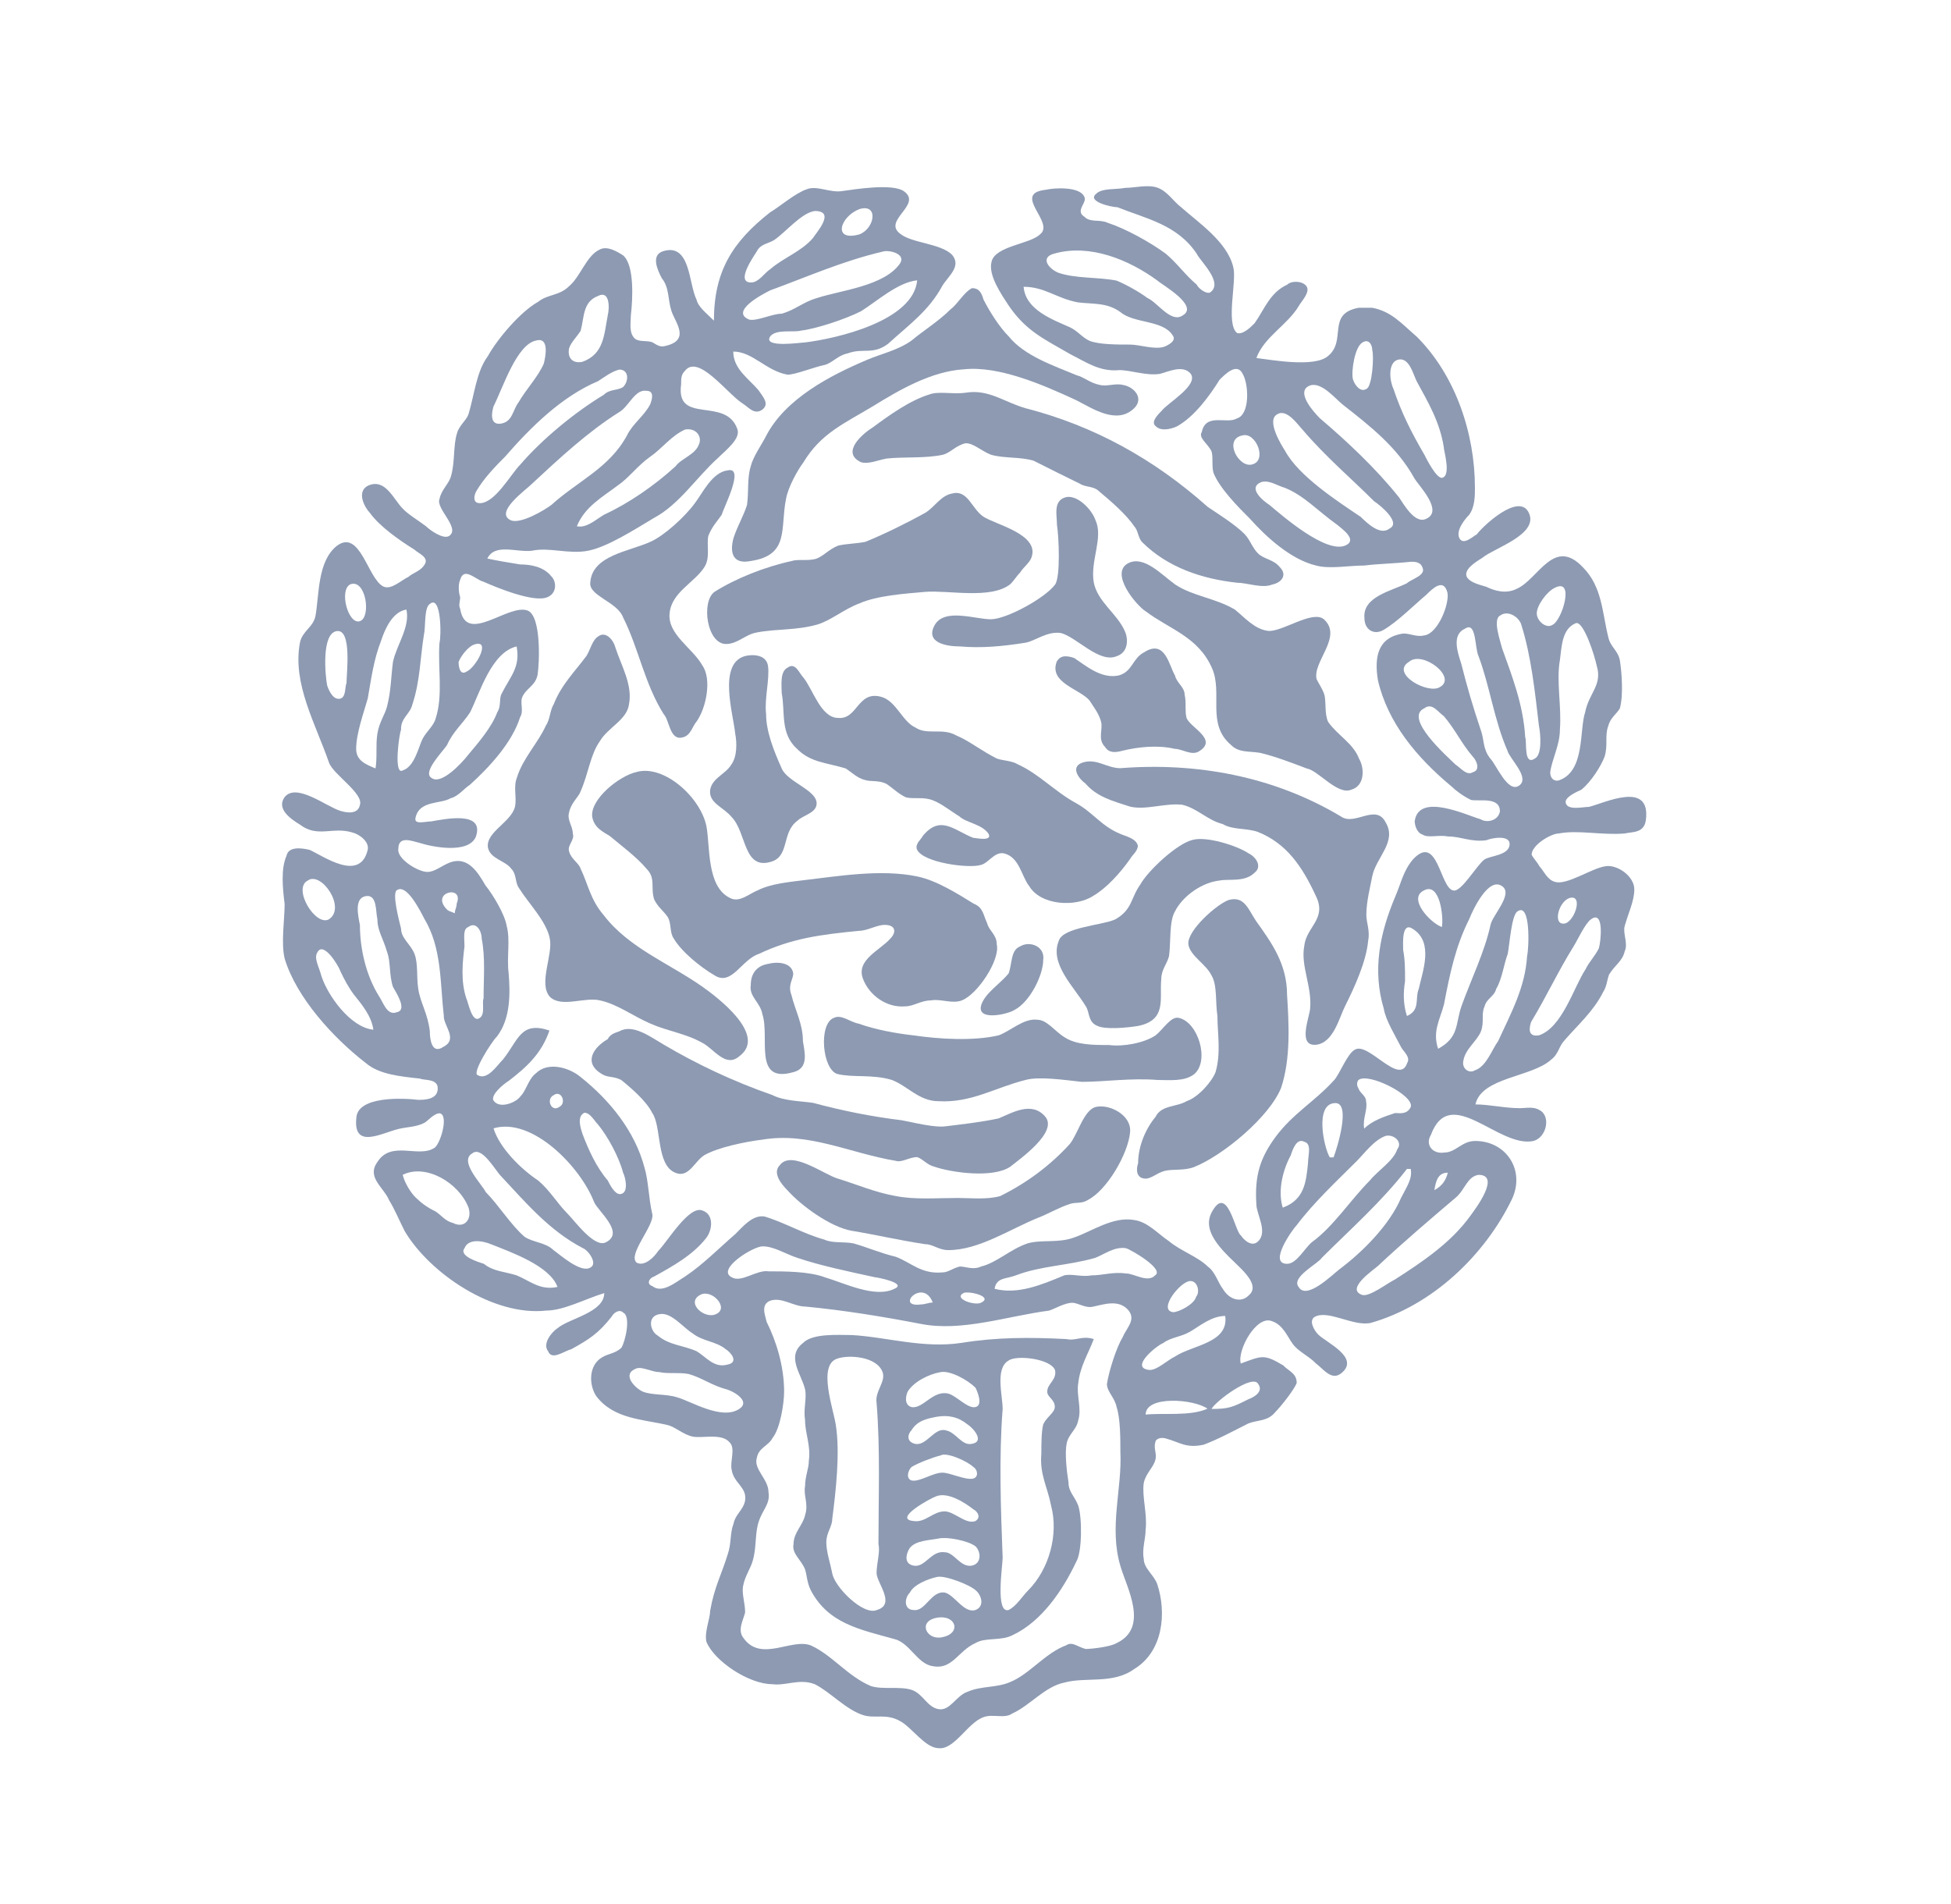 <?xml version="1.0" encoding="utf-8"?>
<!-- Generator: Adobe Illustrator 19.2.1, SVG Export Plug-In . SVG Version: 6.00 Build 0)  -->
<svg version="1.1" id="Layer_1" xmlns="http://www.w3.org/2000/svg" xmlns:xlink="http://www.w3.org/1999/xlink" x="0px" y="0px"
	 viewBox="0 0 725.8 708.5" style="enable-background:new 0 0 725.8 708.5;" xml:space="preserve">
<style type="text/css">
	.st0{fill:#8d9ab2;}
</style>
<g>
	<path class="st0" d="M591.1,300.2c-2.2,0-7.9,1.4-8.6-1.4c-0.7-2.2,4.3-4.3,5.8-5c3.6-2.9,7.2-8.6,8.6-12.2c1.4-4.3,0-7.9,1.4-11.5
		c0.7-2.9,2.9-4.3,4.3-6.5c1.4-5,0.7-13.7,0-18c-0.7-3.6-3.6-5-4.3-8.6c-2.2-8.6-2.2-18.7-9.4-25.9c-10.8-11.5-16.6,4.3-24.5,7.9
		c-4.3,2.2-8.6,0.7-11.5-0.7c-2.2-0.7-5.8-1.4-7.2-3.6c-1.4-2.9,3.6-5.8,5.8-7.2c4.3-3.6,20.9-8.6,17.3-16.6s-17.3,5-19.4,7.9
		c-1.4,0.7-5,4.3-6.5,1.4c-1.4-2.9,2.2-7.2,3.6-8.6c2.2-2.9,2.2-7.2,2.2-10.1c0-20.2-7.2-41.8-21.6-56.2c-5.8-5-9.4-9.4-16.6-10.8
		c-2.2,0-3.6,0-5,0c-12.2,2.2-4.3,12.2-11.5,18c-5,4.3-20.9,1.4-26.6,0.7c2.9-7.9,11.5-12.2,15.8-19.4c0.7-1.4,4.3-5,2.9-7.2
		s-5.8-2.2-7.2-0.7c-6.5,2.9-8.6,9.4-12.2,14.4c-1.4,1.4-4.3,4.3-6.5,3.6c-4.3-3.6,0-19.4-1.4-24.5c-2.2-9.4-13-16.6-19.4-22.3
		c-2.9-2.2-5-5.8-8.6-7.2c-3.6-1.4-8.6,0-12.2,0c-3.6,0.7-8.6,0-10.8,2.2c-3.6,2.9,5.8,5,7.9,5c10.8,4.3,22.3,6.5,29.5,17.3
		c1.4,2.9,10.1,10.8,5,14.4c-1.4,0.7-4.3-1.4-5-2.9c-4.3-3.6-7.2-7.9-11.5-11.5c-5.8-4.3-15.1-9.4-21.6-11.5c-2.9-1.4-6.5,0-8.6-2.2
		c-3.6-2.2,0.7-5,0-7.2c-1.4-4.3-11.5-3.6-14.4-2.9c-13,1.4,3.6,12.2-2.2,16.6c-3.6,3.6-16.6,4.3-18,10.1c-1.4,5,3.6,12.2,6.5,16.6
		c6.5,9.4,13,12.2,23,18c5.8,2.9,10.8,6.5,18,5.8c4.3,0,10.1,2.2,15.1,1.4c2.9-0.7,8.6-3.6,11.5,0c2.9,4.3-8.6,10.8-10.8,13.7
		c-1.4,1.4-4.3,4.3-2.2,5.8c2.2,2.2,6.5,0.7,7.9,0c6.5-3.6,12.2-11.5,15.8-17.3c2.2-2.2,6.5-6.5,8.6-2.2c2.2,3.6,2.9,15.1-2.2,16.6
		c-3.6,2.2-11.5-2.2-13,5c-1.4,2.2,2.2,4.3,3.6,7.2c0.7,2.2,0,5,0.7,7.9c2.2,5.8,9.4,13,13.7,17.3c5.8,6.5,15.1,15.1,24.5,17.3
		c5,1.4,12.2,0,18,0c5.8-0.7,10.8-0.7,17.3-1.4c1.4,0,3.6,0,4.3,2.2c1.4,2.9-4.3,4.3-5.8,5.8c-5.8,2.9-16.6,5-15.8,13
		c0,4.3,3.6,6.5,7.2,4.3c5-2.9,11.5-9.4,15.8-13c2.2-2.2,6.5-6.5,7.9-0.7c0.7,4.3-3.6,15.1-8.6,15.8c-2.9,0.7-5-0.7-7.9-0.7
		c-9.4,1.4-10.8,8.6-9.4,17.3c3.6,15.8,14.4,28.8,27.4,39.6c1.4,1.4,4.3,3.6,7.2,5c2.9,0.7,10.8-1.4,10.8,4.3
		c-0.7,3.6-5,4.3-7.2,2.9c-5-1.4-23-10.1-24.5,0.7c0,1.4,0.7,4.3,2.9,5c2.2,1.4,5.8,0,9.4,0.7c5,0,8.6,2.2,14.4,1.4
		c1.4-0.7,8.6-2.2,8.6,1.4c0,4.3-7.2,4.3-9.4,5.8c-2.9,2.2-8.6,12.2-11.5,11.5c-5-0.7-5.8-21.6-15.1-11.5c-3.6,4.3-4.3,8.6-6.5,13.7
		c-5.8,13.7-8.6,27.4-4.3,41.8c0.7,4.3,4.3,10.1,6.5,14.4c0.7,1.4,3.6,3.6,2.2,5.8c-2.9,8.6-14.4-7.9-19.4-5
		c-2.9,1.4-5.8,9.4-7.9,11.5c-7.2,7.9-15.1,12.2-21.6,20.9c-5.8,7.9-7.9,14.4-7.2,25.2c0,3.6,4.3,10.1,0.7,13.7
		c-2.2,2.2-5,0-6.5-2.2c-2.2-1.4-5-19.4-10.8-8.6c-4.3,7.9,5.8,15.8,10.8,20.9c2.9,2.9,6.5,7.2,2.9,10.1c-2.9,2.9-7.2,1.4-9.4-2.2
		c-2.2-2.9-2.9-6.5-5.8-8.6c-3.6-3.6-10.1-5.8-14.4-9.4c-4.3-2.9-7.9-7.2-13-7.9c-7.9-1.4-15.8,4.3-22.3,6.5
		c-5.8,2.2-12.2,0.7-17.3,2.2c-6.5,2.2-11.5,7.2-17.3,8.6c-2.9,1.4-5.8,0-7.9,0c-2.9,0.7-4.3,2.2-6.5,2.2
		c-7.9,0.7-11.5-3.6-17.3-5.8c-5.8-1.4-10.8-3.6-15.8-5c-3.6-0.7-7.9,0-10.8-1.4c-7.9-2.2-15.1-6.5-22.3-8.6
		c-4.3-0.7-7.9,3.6-10.8,6.5c-5.8,5-12.2,11.5-18.7,15.8c-3.6,2.2-8.6,6.5-12.2,3.6c-2.2-0.7-1.4-2.9,0.7-3.6
		c6.5-3.6,14.4-7.9,19.4-14.4c2.2-2.9,2.9-8.6-1.4-10.1c-5-2.2-13,11.5-16.6,15.1c-1.4,2.2-5,5.8-7.9,4.3c-3.6-2.9,6.5-13.7,5.8-18
		c-1.4-5.8-1.4-12.2-2.9-17.3c-3.6-13.7-13-25.2-23.8-33.8c-4.3-3.6-12.2-5.8-16.6-1.4c-2.9,2.2-3.6,6.5-5.8,8.6
		c-1.4,2.2-7.9,5-10.1,1.4c-0.7-2.2,3.6-5.8,5.8-7.2c6.5-5,12.2-10.1,15.1-18.7c-10.8-3.6-11.5,3.6-17.3,10.8
		c-2.2,2.2-5.8,7.9-9.4,5.8c-2.2-0.7,5-12.2,7.2-14.4c5-6.5,5-15.8,4.3-23.8c-0.7-5.8,0.7-12.2-0.7-17.3c-0.7-4.3-5-11.5-7.9-15.1
		c-2.9-5-6.5-10.8-13-8.6c-3.6,1.4-5.8,3.6-8.6,3.6c-3.6,0-11.5-5-10.8-8.6c0-5,5-2.9,7.9-2.2c4.3,1.4,18,4.3,20.9-2.2
		c3.6-10.1-12.2-6.5-16.6-5.8c-2.2,0-6.5,1.4-5.8-1.4c1.4-6.5,9.4-5,13-7.2c2.9-0.7,5-3.6,7.2-5c7.2-6.5,15.8-15.8,18.7-25.2
		c1.4-2.2,0-5,0.7-7.2c1.4-3.6,5-4.3,5.8-8.6c0.7-4.3,1.4-21.6-3.6-23.8c-7.2-2.9-23,13-25.2-0.7c-0.7-1.4,0-2.9,0-4.3
		c-0.7-2.2-0.7-5,0-6.5c1.4-5,5.8,0,8.6,0.7c5,2.2,18.7,7.9,23.8,5.8c3.6-1.4,3.6-5.8,1.4-7.9c-2.9-3.6-7.9-4.3-11.5-4.3
		c-4.3-0.7-8.6-1.4-12.2-2.2c2.9-5.8,10.8-2.2,16.6-2.9c6.5-1.4,13.7,1.4,20.9,0c7.2-1.4,17.3-7.9,24.5-12.2
		c9.4-5,15.8-15.1,23.8-22.3c2.9-2.9,8.6-7.2,7.2-10.8c-4.3-12.2-23-1.4-20.9-16.6c0-2.2,0-3.6,1.4-5c5-6.5,15.8,8.6,21.6,12.2
		c2.2,1.4,4.3,4.3,7.2,2.2c2.9-2.2,0-5-1.4-7.2c-3.6-4.3-9.4-7.9-9.4-14.4c7.2,0,12.2,7.2,20.2,8.6c2.9,0,10.1-2.9,13.7-3.6
		c2.9-0.7,5-3.6,8.6-4.3c5.8-2.2,9.4,0.7,15.1-3.6c7.9-7.2,15.1-12.2,20.2-21.6c2.2-3.6,7.2-7.2,3.6-11.5
		c-4.3-4.3-15.1-4.3-19.4-7.9c-6.5-5,8.6-10.8,1.4-15.8c-4.3-2.9-18-0.7-23,0c-4.3,0.7-9.4-2.2-13-0.7c-4.3,1.4-10.1,6.5-13.7,8.6
		c-13.7,10.8-20.9,21.6-20.9,40.3c-2.9-2.9-5.8-5-6.5-7.9c-2.9-5.8-2.2-20.9-12.2-18c-5,1.4-2.2,7.2-0.7,10.1
		c2.9,3.6,2.2,7.9,3.6,12.2c1.4,4.3,7.2,10.8-2.2,13c-2.2,0.7-3.6-0.7-5-1.4c-2.2-0.7-5,0-6.5-1.4c-2.2-2.2-1.4-5.8-1.4-8.6
		c0.7-5.8,1.4-18.7-2.9-22.3c-2.2-1.4-5.8-3.6-8.6-2.2c-5,2.2-7.2,10.1-11.5,13.7c-3.6,3.6-7.9,2.9-11.5,5.8
		c-6.5,3.6-15.1,13.7-18.7,20.2c-4.3,5.8-5,14.4-7.2,21.6c-0.7,2.2-3.6,4.3-4.3,7.2c-1.4,4.3-0.7,10.8-2.2,15.8
		c-0.7,2.9-3.6,5-4.3,8.6c-1.4,3.6,7.9,10.8,3.6,13.7c-2.2,1.4-7.2-2.2-8.6-3.6c-2.9-2.2-6.5-4.3-8.6-6.5c-3.6-3.6-6.5-11.5-13-8.6
		c-4.3,2.2-1.4,7.9,0.7,10.1c3.6,5,10.8,10.1,16.6,13.7c1.4,1.4,5.8,2.9,3.6,5.8c-1.4,2.2-4.3,2.9-5.8,4.3c-2.9,1.4-6.5,5-9.4,3.6
		c-5.8-2.9-8.6-21.6-17.3-15.1c-7.2,5.8-6.5,18-7.9,25.9c-0.7,4.3-5,5.8-5.8,10.1c-2.9,15.1,5.8,30.2,10.8,44.6
		c1.4,4.3,13,11.5,11.5,15.8c-0.7,3.6-5,2.9-7.2,2.2c-5-1.4-16.6-10.8-20.9-5c-2.9,4.3,2.2,7.9,5.8,10.1c6.5,5,12.2,0.7,19.4,2.9
		c2.9,0.7,6.5,3.6,5.8,6.5c-2.9,12.2-16.6,2.2-21.6,0c-2.9-0.7-7.9-1.4-8.6,2.2c-2.2,5-1.4,12.2-0.7,18c0,5.8-1.4,14.4,0,20.2
		c4.3,14.4,18,29.5,30.2,38.9c5,4.3,13,5,20.2,5.8c1.4,0.7,5.8,0,6.5,2.9c0.7,5-5,5-7.2,5c-5.8-0.7-22.3-1.4-23,6.5
		c-1.4,12.2,9.4,5.8,15.8,4.3c2.9-0.7,6.5-0.7,9.4-2.2c1.4-0.7,3.6-3.6,5.8-3.6c3.6,0.7,0,12.2-2.2,13c-5.8,3.6-15.8-2.9-20.9,5
		c-4.3,5.8,2.2,9.4,4.3,14.4c2.2,3.6,3.6,7.2,5.8,11.5c9.4,15.8,33.1,31.7,52.6,29.5c6.5,0,14.4-4.3,21.6-6.5c0,7.2-13,9.4-17.3,13
		c-2.2,1.4-5.8,5.8-3.6,8.6c1.4,3.6,5.8,0,8.6-0.7c6.5-3.6,10.1-5.8,15.1-12.2c0.7-1.4,2.9-2.9,4.3-1.4c2.9,1.4,0.7,10.8-0.7,13
		c-2.2,2.2-5,2.2-7.2,3.6c-5,2.9-5,10.1-2.2,14.4c6.5,8.6,17.3,8.6,26.6,10.8c2.9,0.7,5.8,3.6,9.4,4.3c3.6,0.7,10.8-1.4,13.7,2.2
		c2.2,2.2,0,7.2,0.7,10.1c0.7,5,5.8,6.5,5,11.5c-0.7,3.6-3.6,5-4.3,8.6c-1.4,3.6-0.7,7.2-2.2,11.5c-2.2,7.2-5,12.2-6.5,20.9
		c0,2.9-2.2,7.9-1.4,11.5c2.9,7.2,15.8,15.8,24.5,15.8c5,0.7,10.1-2.2,15.8,0c5.8,2.9,11.5,9.4,18,11.5c4.3,1.4,8.6-0.7,13.7,2.2
		c4.3,2.2,9.4,10.1,14.4,10.1c5.8,0.7,10.8-9.4,16.6-11.5c3.6-1.4,7.9,0.7,10.8-1.4c6.5-2.9,12.2-10.1,19.4-11.5
		c7.9-2.2,18,0.7,25.9-5c10.8-6.5,12.2-20.9,8.6-31.7c-1.4-3.6-5-5.8-5-9.4c-0.7-3.6,0.7-7.2,0.7-10.8c0.7-5.8-1.4-12.2-0.7-17.3
		c0.7-3.6,3.6-5.8,4.3-8.6c0.7-2.2-0.7-4.3,0-6.5c0-1.4,2.2-2.2,4.3-1.4c5,1.4,7.2,3.6,13.7,2.2c5.8-2.2,10.8-5,16.6-7.9
		c3.6-1.4,7.2-0.7,10.1-4.3c2.2-2.2,7.2-8.6,7.9-10.8c0-3.6-2.9-4.3-5-6.5c-7.2-4.3-7.9-3.6-15.8-0.7c-1.4-5,5.8-18,11.5-15.8
		c4.3,1.4,5.8,5.8,7.9,8.6c2.2,2.9,5.8,4.3,8.6,7.2c2.9,2.2,5.8,6.5,9.4,3.6c7.2-5.8-5.8-11.5-8.6-14.4c-1.4-1.4-3.6-5-1.4-6.5
		c5-2.9,14.4,3.6,20.9,2.2c23-6.5,42.5-25.2,52.6-46.1c5-10.8-2.2-21.6-13.7-21.6c-5,0-7.2,4.3-11.5,4.3c-4.3,0.7-7.2-2.9-5-6.5
		c7.2-19.4,25.2,5,38.2,2.2c5-1.4,6.5-9.4,2.2-11.5c-2.2-1.4-5-0.7-7.2-0.7c-5.8,0-11.5-1.4-16.6-1.4c2.2-10.1,20.9-10.1,28.1-16.6
		c2.9-2.2,2.9-5,5-7.2c5-5.8,10.8-10.8,14.4-18c1.4-2.2,1.4-4.3,2.2-6.5c2.2-3.6,5-5,5.8-8.6c1.4-2.9-0.7-6.5,0-9.4
		c1.4-5,3.6-9.4,3.6-13.7c0-5-6.5-9.4-10.8-8.6c-5,0.7-14.4,7.2-18.7,5.8c-2.9-0.7-4.3-4.3-5.8-5.8c-0.7-1.4-2.2-2.9-2.9-4.3
		c0-3.6,7.2-7.9,10.1-7.9c7.2-1.4,15.8,0.7,24.5,0c2.9-0.7,7.2,0,7.9-5C614.2,290.2,596.9,298.8,591.1,300.2z M433.4,128.9
		c-3.6,1.4-9.4-0.7-13-0.7c-5,0-11.5,0-15.1-1.4c-2.9-1.4-4.3-3.6-7.2-5c-6.5-2.9-16.6-6.5-17.3-15.1c7.9,0,12.2,4.3,20.2,5.8
		c5.8,0.7,10.8,0,15.8,3.6c5,4.3,15.8,2.9,19.4,8.6C437.8,126.7,434.9,128.2,433.4,128.9z M439.9,117.4c-4.3,2.9-9.4-5-13-6.5
		c-2.9-2.2-7.9-5-11.5-6.5c-7.2-1.4-15.1-0.7-21.6-2.9c-3.6-1.4-7.2-5.8-1.4-7.2c13-3.6,27.4,2.2,38.2,10.1
		C432,105.8,446.4,113.8,439.9,117.4z M506.9,127.4c2.2-1.4,3.6,0.7,3.6,2.9c0.7,2.2,0,13.7-2.2,14.4c-2.2,1.4-4.3-1.4-5-3.6
		C502.6,138.2,504,128.9,506.9,127.4z M462.2,162c5-1.4,9.4,9.4,3.6,10.8C460.8,174.2,455,163.4,462.2,162z M500.4,203
		c-7.2,2.9-23-10.8-28.1-15.1c-2.2-1.4-8.6-6.5-2.9-8.6c2.9-0.7,5.8,1.4,8.6,2.2c7.2,2.9,12.2,8.6,19.4,13.7
		C499,196.6,505.4,200.9,500.4,203z M517,196.6c-3.6,2.9-8.6-2.2-10.8-4.3c-8.6-5.8-23-15.1-28.1-24.5c-1.4-2.2-7.2-11.5-2.9-13.7
		c3.6-2.2,7.9,4.3,9.4,5.8c8.6,10.1,18,18,26.6,26.6C513.4,187.9,521.3,194.4,517,196.6z M530.6,193c-4.3,2.2-8.6-5.8-10.1-7.9
		c-8.6-10.8-19.4-20.9-29.5-29.5c-2.2-2.2-9.4-10.1-3.6-12.2c4.3-1.4,9.4,5,12.2,7.2c10.1,7.9,20.2,15.8,26.6,27.4
		C527.8,180.7,537.1,190.1,530.6,193z M536.4,177.8c-2.2,0-5.8-7.2-6.5-8.6c-5-8.6-8.6-15.8-11.5-24.5c-1.4-2.9-2.2-9.4,1.4-10.8
		c4.3-1.4,5.8,5,7.2,7.9c4.3,7.9,8.6,15.1,10.1,24.5C537.1,167.8,540,177.1,536.4,177.8z M299.5,127.4c-1.4,0-15.8,2.2-13-2.2
		c2.2-2.9,8.6-1.4,11.5-2.2c5.8-0.7,16.6-4.3,22.3-7.2c5.8-3.6,13.7-10.8,20.9-11.5C339.8,119.5,311,126,299.5,127.4z M319.7,77.8
		c7.2-2.2,5.8,7.2,0,9.4C309.6,90,312.5,80.6,319.7,77.8z M281.5,93.6c1.4-2.9,4.3-2.9,6.5-4.3c4.3-2.9,10.1-10.1,15.1-10.8
		c7.9,0,0.7,7.9-0.7,10.1c-4.3,5-10.8,7.2-15.8,11.5c-2.2,1.4-4.3,5-7.2,5C273.6,105.1,280.1,95.8,281.5,93.6z M286.6,108
		c13.7-5,26.6-10.8,41.8-14.4c2.2-0.7,8.6,0.7,6.5,4.3c-5.8,8.6-22.3,10.1-31,13c-5,1.4-7.9,4.3-13,5.8c-3.6,0-9.4,2.9-12.2,2.2
		C271.4,115.9,283.7,109.4,286.6,108z M254.9,159.8c4.3-0.7,6.5,2.9,5,5.8c-1.4,3.6-6.5,5-8.6,7.9c-7.9,7.2-17.3,13.7-26.6,18
		c-3.6,2.2-6.5,5-10.1,4.3c2.9-7.2,9.4-10.8,15.1-15.1c4.3-2.9,7.2-7.2,12.2-10.8C246.2,167,249.8,162,254.9,159.8z M240.5,145.4
		c2.9,0,2.2,2.9,1.4,5c-2.2,4.3-6.5,7.2-8.6,11.5c-6.5,12.2-18.7,17.3-28.1,25.9c-2.9,2.2-11.5,7.2-15.1,5.8
		c-6.5-2.9,5.8-11.5,7.9-13.7c10.1-9.4,20.9-19.4,32.4-26.6C234,151.2,236.2,144.7,240.5,145.4z M211.7,129.6
		c0.7-2.2,2.9-4.3,4.3-6.5c1.4-5,0.7-10.8,6.5-13c4.3-2.2,4.3,4.3,3.6,7.2c-1.4,7.2-1.4,14.4-9.4,17.3
		C213.1,135.4,211,133.2,211.7,129.6z M183.6,151.2c3.6-7.2,8.6-23,15.8-24.5c5-1.4,3.6,5.8,2.9,8.6c-2.2,5-6.5,9.4-9.4,14.4
		c-2.2,2.9-2.2,7.2-6.5,7.9S182.9,153.4,183.6,151.2z M177.1,182.9c2.9-5,7.2-9.4,10.8-13c9.4-10.8,20.9-22.3,34.6-28.1
		c2.2-1.4,5-3.6,7.9-4.3c3.6,0,3.6,4.3,1.4,6.5c-2.2,1.4-5,0.7-7.2,2.9c-10.8,6.5-23,16.6-31,25.9c-3.6,3.6-9.4,14.4-15.1,14.4
		C175.7,187.2,176.4,184.3,177.1,182.9z M205.9,407.5c2.9-2.2,5,2.9,2.2,4.3C205.2,414,203,409,205.9,407.5z M174.2,344.9
		c2.9-2.2,5,1.4,5,4.3c1.4,7.2,0.7,14.4,0.7,22.3c-0.7,1.4,0.7,5.8-1.4,7.2c-2.9,2.2-4.3-5.8-5-7.2c-2.2-6.5-1.4-13.7-0.7-19.4
		C172.8,349.2,172.1,345.6,174.2,344.9z M169.9,336.2c0,1.4-0.7,2.2-0.7,3.6c-1.4-0.7-2.2-0.7-2.9-1.4
		C159.8,331.9,172.8,329,169.9,336.2z M176.4,239.8c6.5-2.2,0.7,8.6-2.9,10.1c-2.2,1.4-2.9-1.4-2.9-3.6
		C171.4,244.1,174.2,240.5,176.4,239.8z M166.3,277.2c2.2-5,5.8-7.9,8.6-12.2c3.6-7.2,7.9-22.3,17.3-24.5c1.4,7.9-2.2,10.8-5.8,18
		c-0.7,2.2,0,4.3-1.4,6.5c-2.2,5.8-7.2,11.5-10.8,15.8c-2.2,2.9-10.1,11.5-13.7,8.6C157,287.3,164.9,279.4,166.3,277.2z
		 M153.4,262.1c2.9-8.6,2.9-17.3,4.3-25.9c0.7-2.9,0-10.1,2.2-11.5c4.3-3.6,4.3,12.2,3.6,14.4c-0.7,9.4,1.4,19.4-1.4,28.1
		c-0.7,2.9-3.6,5-5,7.9c-1.4,2.9-2.9,10.1-7.2,11.5c-3.6,2.2-1.4-13.7-0.7-15.1C149,267.1,152.6,265.7,153.4,262.1z M128.9,254.2
		c-0.7,1.4,0,5.8-2.9,5.8c-2.2,0-3.6-2.9-4.3-5c-0.7-3.6-2.2-19.4,3.6-20.2C131,234,128.9,250.6,128.9,254.2z M130.3,217.4
		c5.8-2.2,7.9,12.2,3.6,13.7C129.6,232.6,126,219.6,130.3,217.4z M132.5,278.6c0-5.8,2.9-13.7,4.3-18.7c1.4-7.9,2.2-14.4,5-21.6
		c1.4-4.3,4.3-10.8,9.4-11.5c1.4,6.5-3.6,13-5,19.4c-0.7,5-0.7,10.8-2.2,16.6c-0.7,2.9-2.9,5.8-3.6,10.1c-0.7,4.3,0,8.6-0.7,13
		C136.1,284.4,132.5,283,132.5,278.6z M114.5,327.6c5-3.6,14.4,10.1,7.9,14.4C117.4,344.9,108.7,330.5,114.5,327.6z M119.5,362.9
		c-0.7-2.9-2.9-6.5-1.4-8.6c2.2-4.3,7.9,5,8.6,7.2c1.4,2.9,2.9,5.8,5,8.6c2.9,3.6,6.5,7.9,7.2,13
		C130.3,382.3,121.7,370.1,119.5,362.9z M147.6,376.6c-3.6,1.4-5-3.6-6.5-5.8c-5-7.9-7.2-18-7.2-26.6c-0.7-3.6-2.2-10.1,2.2-10.8
		c4.3-0.7,3.6,5.8,4.3,8.6c0,4.3,2.2,7.2,3.6,12.2c1.4,3.6,0.7,8.6,2.2,13C146.9,368.6,151.9,375.8,147.6,376.6z M164.9,389.5
		c-4.3,2.9-5-2.9-5-5.8c-0.7-6.5-3.6-10.8-4.3-15.8c-0.7-4.3,0-9.4-1.4-13c-1.4-3.6-5-5.8-5-9.4c-0.7-2.9-3.6-13.7-1.4-14.4
		c3.6-2.2,8.6,7.9,10.1,10.8c6.5,10.8,5.8,23.8,7.2,36C164.9,381.6,170.6,386.6,164.9,389.5z M168.5,455c-2.9-0.7-4.3-2.9-6.5-4.3
		c-2.9-1.4-5-2.9-7.2-5s-4.3-5.8-5-8.6c8.6-4.3,20.9,2.9,24.5,12.2C175.7,453.6,172.8,457.2,168.5,455z M192.2,474.5
		c-4.3-1.4-8.6-1.4-12.2-4.3c-2.2-0.7-9.4-2.9-7.2-5.8c1.4-3.6,6.5-2.9,10.1-1.4c7.2,2.9,21.6,7.9,24.5,15.8
		C200.9,480.2,197.3,476.6,192.2,474.5z M219.6,471.6c-3.6,2.2-11.5-5-13.7-6.5c-2.9-2.9-7.9-2.9-10.8-5c-5-4.3-9.4-11.5-14.4-16.6
		c-1.4-2.9-10.1-11.5-5-14.4c3.6-2.9,8.6,6.5,10.8,8.6c9.4,10.1,18,20.2,30.2,26.6C218.9,465.1,222.5,470.2,219.6,471.6z
		 M225.4,462.2c-4.3,2.2-11.5-7.9-14.4-10.8c-3.6-3.6-6.5-8.6-10.8-12.2c-6.5-4.3-14.4-12.2-16.6-19.4c14.4-4.3,32.4,14.4,37.4,27.4
		C222.5,450.7,232.6,458.6,225.4,462.2z M231.1,444.2c-2.2,0.7-4.3-3.6-5-5c-4.3-5-7.2-11.5-9.4-17.3c-0.7-2.2-2.2-6.5,0.7-7.9
		c2.2,0,3.6,2.9,5,4.3c3.6,4.3,7.9,12.2,9.4,18C232.6,437.8,234,443.5,231.1,444.2z M442.8,476.6c2.9,0,3.6,4.3,2.2,5.8
		c-0.7,2.9-6.5,5.8-8.6,5.8C430.6,487.4,439.2,476.6,442.8,476.6z M358.6,481c2.2-0.7,10.8,1.4,6.5,3.6
		C362.9,486,354.2,483.1,358.6,481z M347,484.6c-1.4,0-2.9,0.7-4.3,0.7C332.6,486.7,343.4,475.2,347,484.6z M260.6,481.7
		c4.3-2.2,10.8,5,5.8,7.2C262.1,491,254.9,484.6,260.6,481.7z M245.5,488.9c4.3-0.7,8.6,5,12.2,7.2c3.6,2.9,8.6,2.9,12.2,5.8
		c2.2,1.4,5,5,0.7,5.8c-5,1.4-7.9-2.9-11.5-5c-5-2.2-10.1-2.2-14.4-5.8C241.9,495.4,240.5,489.6,245.5,488.9z M275,524.2
		c-6.5,4.3-18-2.9-23-4.3c-4.3-1.4-9.4-0.7-13-2.2c-2.9-1.4-7.9-6.5-2.2-8.6c2.2-0.7,5.8,1.4,8.6,1.4c2.9,0.7,7.2,0,10.8,0.7
		c5,1.4,8.6,4.3,14.4,5.8C272.9,517.7,279.4,521.3,275,524.2z M272.2,475.2c-5.8-2.9,7.9-11.5,11.5-11.5c4.3,0,8.6,2.9,13,4.3
		c8.6,2.9,18.7,5,28.8,7.2c0.7,0,12.2,2.2,7.2,4.3c-7.2,3.6-18.7-2.2-25.9-4.3c-5.8-2.2-15.1-2.2-20.9-2.2
		C281.5,472.3,275.8,477.4,272.2,475.2z M415.4,611.3c-2.2,1.4-9.4,2.2-11.5,2.2c-2.9-0.7-5-2.9-7.2-1.4
		c-7.9,2.9-13.7,10.8-20.9,13.7c-5,2.2-10.8,1.4-15.8,3.6c-4.3,1.4-6.5,7.2-10.8,6.5c-4.3-0.7-5.8-5.8-10.1-7.2
		c-4.3-1.4-10.8,0-15.1-1.4c-8.6-3.6-14.4-11.5-22.3-15.1c-7.2-2.9-18.7,6.5-25.2-2.9c-2.2-2.9,0-6.5,0.7-9.4
		c0-3.6-1.4-7.2-0.7-10.1c0.7-3.6,2.9-6.5,3.6-9.4c1.4-5,0.7-10.1,2.2-14.4c1.4-4.3,4.3-6.5,3.6-10.8c0-5-5.8-8.6-4.3-13
		c0.7-3.6,4.3-4.3,5.8-7.2c2.9-3.6,4.3-13,4.3-17.3c0-9.4-2.9-18.7-6.5-25.9c-0.7-2.9-2.2-6.5,1.4-7.9c4.3-1.4,8.6,2.2,13,2.2
		c14.4,1.4,28.1,3.6,43.2,6.5c15.1,2.9,31.7-2.9,47.5-5c2.2-0.7,5.8-2.9,8.6-2.9c2.2,0,5,2.2,7.9,1.4c3.6-0.7,9.4-2.9,13,1.4
		c2.9,3.6-0.7,6.5-2.2,10.1c-2.2,3.6-5,12.2-5.8,17.3c0,2.9,2.9,5,3.6,8.6c1.4,4.3,1.4,11.5,1.4,16.6c0.7,13.7-4.3,28.1,0,42.5
		C419,590.4,427.7,605.5,415.4,611.3z M419,473.8c-5-0.7-8.6,0.7-13,0.7c-3.6,0.7-7.2-0.7-10.1,0c-8.6,3.6-17.3,7.2-25.9,5
		c0.7-4.3,4.3-3.6,7.9-5c9.4-3.6,19.4-3.6,29.5-6.5c3.6-1.4,7.2-4.3,11.5-3.6c2.2,0.7,14.4,7.9,10.8,10.1
		C427,477.4,421.9,473.8,419,473.8z M432.7,499.7c2.9-2.2,6.5-2.2,10.1-4.3s7.9-5.8,13-5.8c1.4,10.1-12.2,10.8-18.7,15.1
		c-2.9,1.4-6.5,5-9.4,5C419.8,509,430.6,500.4,432.7,499.7z M426.2,526.3c0-7.2,18-5.8,23-2.2C442.8,527,432.7,525.6,426.2,526.3z
		 M468,514.8c2.2,2.9-1.4,5-3.6,5.8c-5.8,2.9-7.2,3.6-13.7,3.6C452.2,521.3,465.8,511.2,468,514.8z M524.2,246.2
		c5-4.3,18,5.8,11.5,9.4C531.4,258.5,517,250.6,524.2,246.2z M547.9,287.3c-2.2,1.4-4.3-1.4-6.5-2.9c-2.9-2.9-19.4-17.3-11.5-20.9
		c2.9-2.2,5,1.4,7.2,2.9c4.3,5,6.5,10.1,10.8,15.1C549.4,283,550.8,286.6,547.9,287.3z M554.4,282.2c-2.9-3.6-2.2-7.2-3.6-10.8
		c-2.9-8.6-5-15.8-7.2-24.5c-1.4-4.3-3.6-10.8,1.4-13c4.3-2.9,3.6,7.2,5,10.1c4.3,11.5,5.8,23.8,10.8,35.3c0.7,2.9,8.6,10.1,4.3,13
		C560.9,295.2,556.6,284.4,554.4,282.2z M523.4,378c-1.4-4.3-1.4-8.6-0.7-13c0-4.3,0-7.9-0.7-11.5c0-2.2-0.7-10.8,3.6-7.9
		c7.9,5,3.6,15.8,2.2,22.3C526.3,371.5,528.5,375.8,523.4,378z M505.4,401.8c3.6-2.9,20.9,5.8,19.4,10.1c-1.4,2.9-4.3,2.2-5.8,2.2
		c-4.3,1.4-8.6,2.9-11.5,5.8c-0.7-3.6,1.4-7.2,0.7-10.1c0-2.2-2.2-2.9-2.9-5C504.7,403.9,504.7,402.5,505.4,401.8z M496.8,410.4
		c5.8,0,0.7,16.6-0.7,20.2h-1.4C492.5,427,488.9,410.4,496.8,410.4z M480.2,429.8c0.7-2.2,2.2-6.5,5-5c2.9,0.7,1.4,5,1.4,7.9
		c-0.7,7.2-1.4,13.7-9.4,16.6C475.2,442.8,477.4,434.9,480.2,429.8z M478.8,470.2c-7.2,0,2.2-13,3.6-14.4
		c6.5-8.6,15.1-16.6,22.3-23.8c2.9-2.9,6.5-7.9,10.8-9.4c2.9-0.7,6.5,2.2,4.3,5c-1.4,4.3-7.2,7.9-10.1,11.5
		c-7.2,7.2-13.7,17.3-21.6,23C485.3,464.4,482.4,470.2,478.8,470.2z M483.1,478.8c-2.9-3.6,7.2-8.6,8.6-10.8
		c10.8-10.8,22.3-20.9,31.7-33.1h1.4c0.7,3.6-1.4,6.5-3.6,10.8c-4.3,10.1-14.4,20.2-23,26.6C495.4,474.5,486,483.8,483.1,478.8z
		 M538.6,436.3c-0.7,2.9-2.2,5-5,6.5C534.2,439.2,535,436.3,538.6,436.3z M541.4,445.7c3.6-2.9,4.3-7.9,8.6-8.6
		c8.6,0-1.4,13-2.9,15.1c-7.2,10.1-18,17.3-28.1,23.8c-2.9,1.4-9.4,6.5-12.2,5.8c-6.5-2.2,4.3-9.4,5.8-10.8
		C522,462.2,532.1,453.6,541.4,445.7z M529.9,331.2c5.8-2.9,7.2,10.1,6.5,13.7C532.1,343.4,523.4,334.1,529.9,331.2z M535,390.2
		c-2.2-6.5,0.7-10.8,2.2-16.6c2.2-11.5,4.3-21.6,9.4-31.7c1.4-3.6,7.2-15.8,12.2-12.2c4.3,2.9-3.6,10.8-4.3,14.4
		c-2.2,10.1-7.2,20.2-10.8,30.2C541.4,380.9,542.9,385.9,535,390.2z M568.1,355.7c-0.7,11.5-5.8,20.9-10.8,31.7
		c-2.2,2.9-4.3,9.4-8.6,10.8c-2.2,1.4-5-0.7-4.3-3.6c0.7-4.3,5-7.2,6.5-10.8c1.4-3.6,0-6.5,1.4-9.4c0.7-2.9,3.6-3.6,4.3-6.5
		c2.2-3.6,2.9-9.4,4.3-13c0.7-3.6,1.4-14.4,3.6-15.8C569.5,335.5,568.8,352.8,568.1,355.7z M583.9,334.1c5-1.4,2.2,7.9-1.4,9.4
		C577.4,344.9,579.6,335.5,583.9,334.1z M585.4,352.1c1.4-2.2,4.3-8.6,6.5-10.1c5-3.6,3.6,8.6,2.9,10.8c-1.4,2.9-3.6,5-5,7.9
		c-4.3,6.5-8.6,21.6-17.3,24.5c-4.3,0.7-3.6-2.9-2.9-5C575.3,370.8,579.6,361.4,585.4,352.1z M571,282.2c-4.3,2.9-2.9-6.5-3.6-7.9
		c-0.7-12.2-5-23-8.6-33.1c-0.7-2.9-3.6-10.8-0.7-12.2c2.9-2.2,7.2,0.7,7.9,3.6c3.6,11.5,5,24.5,6.5,37.4
		C573.1,272.9,573.8,280.8,571,282.2z M571.7,228.2c0-2.9,3.6-7.9,6.5-9.4c7.9-4.3,2.9,12.2-0.7,13.7
		C575.3,234,571.7,231.1,571.7,228.2z M576.7,287.3c0.7-5,3.6-10.1,3.6-15.8c0.7-8.6-1.4-18,0-25.9c0.7-5,0.7-11.5,5.8-13.7
		c2.9-1.4,7.2,12.2,7.9,15.8c2.2,7.2-2.9,10.1-4.3,17.3c-2.2,6.5,0,21.6-9.4,25.2C578.9,290.9,576.7,290.2,576.7,287.3z"/>
	<path class="st0" d="M353.5,115.2c-4.3,4.3-10.1,7.9-14.4,11.5c-5,3.6-11.5,5-16.6,7.2c-13.7,5.8-30.2,14.4-37.4,28.1
		c-1.4,2.9-5,7.9-5.8,11.5c-1.4,4.3-0.7,9.4-1.4,14.4c-1.4,4.3-3.6,7.9-5,12.2c-1.4,5-0.7,10.1,6.5,8.6c14.4-2.2,10.8-12.2,13-23
		c0.7-4.3,4.3-10.8,6.5-13.7c6.5-10.8,15.1-14.4,25.9-20.9c9.4-5.8,21.6-13,33.8-13.7c13-1.4,29.5,5.8,41.8,11.5
		c5.8,2.9,15.1,9.4,21.6,2.9c3.6-3.6,0-7.9-4.3-8.6c-2.9-0.7-5.8,0.7-8.6,0c-3.6-0.7-5.8-2.9-8.6-3.6c-8.6-3.6-19.4-7.2-25.2-14.4
		c-3.6-3.6-7.2-9.4-9.4-13.7c-0.7-2.2-1.4-4.3-4.3-4.3C358.6,108.7,356.4,113,353.5,115.2z"/>
	<path class="st0" d="M468,205.9c-2.2-2.2-2.9-5-5-7.2c-3.6-3.6-9.4-7.2-13.7-10.1c-20.2-18-42.5-30.2-67.7-36.7
		c-7.9-2.2-13.7-7.2-22.3-5.8c-5,0.7-10.1-0.7-13.7,0.7c-7.2,2.2-15.1,7.9-20.9,12.2c-3.6,2.2-12.2,9.4-4.3,13
		c2.9,0.7,5.8-0.7,9.4-1.4c6.5-0.7,14.4,0,20.9-1.4c2.9-0.7,5-3.6,8.6-4.3c2.9,0,5.8,2.9,9.4,4.3c5,1.4,10.8,0.7,15.8,2.2
		c5.8,2.9,11.5,5.8,17.3,8.6c2.2,1.4,5,0.7,7.2,2.9c4.3,3.6,10.1,8.6,13,13c1.4,1.4,1.4,4.3,2.9,5.8c9.4,9.4,22.3,13.7,35.3,15.1
		c3.6,0,9.4,2.2,13,0.7c3.6-0.7,5.8-3.6,2.9-6.5C473.8,208.1,470.2,208.1,468,205.9z"/>
	<path class="st0" d="M270.7,175c-5.8,0.7-9.4,8.6-12.2,12.2c-3.6,5-11.5,12.2-16.6,14.4c-7.9,3.6-21.6,5-22.3,15.1
		c-0.7,5,10.1,7.2,12.2,13c5.8,11.5,7.9,24.5,15.1,36c2.2,2.2,2.2,10.1,7.2,8.6c2.9-0.7,3.6-4.3,5-5.8c3.6-5,5.8-15.8,2.2-20.9
		c-3.6-6.5-13-11.5-12.2-19.4c0.7-7.9,9.4-11.5,13-17.3c2.2-3.6,0.7-7.9,1.4-11.5c1.4-3.6,3.6-5.8,5-7.9
		C269.3,188.6,277.2,173.5,270.7,175z"/>
	<path class="st0" d="M365.8,192.2c-4.3-2.9-5.8-10.1-11.5-8.6c-4.3,0.7-6.5,5-10.1,7.2c-6.5,3.6-15.1,7.9-22.3,10.8
		c-3.6,0.7-7.2,0.7-10.1,1.4c-3.6,1.4-5.8,4.3-8.6,5s-6.5,0-8.6,0.7c-10.1,2.2-20.9,6.5-28.8,11.5c-5,3.6-2.9,19.4,4.3,19.4
		c4.3,0,7.2-3.6,11.5-4.3c7.2-1.4,14.4-0.7,22.3-2.9c5-1.4,10.1-5.8,15.8-7.9c6.5-2.9,16.6-3.6,24.5-4.3c8.6-0.7,24.5,2.9,31.7-2.9
		c1.4-1.4,2.2-2.9,3.6-4.3c1.4-2.2,3.6-3.6,4.3-5.8C386.6,198.7,370.1,195.1,365.8,192.2z"/>
	<path class="st0" d="M492.5,230.4c-4.3-3.6-15.8,5-20.9,4.3c-5-0.7-8.6-5-12.2-7.9c-7.2-4.3-15.8-5-22.3-9.4
		c-5-3.6-11.5-10.8-17.3-7.9c-7.2,3.6,2.9,15.8,6.5,18c8.6,6.5,19.4,9.4,24.5,20.9c4.3,9.4-2.2,20.9,7.2,28.8
		c2.9,2.9,6.5,2.2,10.8,2.9c5.8,1.4,11.5,3.6,17.3,5.8c4.3,0.7,11.5,10.1,16.6,7.9c5-1.4,5-7.9,2.9-11.5c-2.2-5.8-7.9-8.6-11.5-13.7
		c-1.4-2.9-0.7-7.2-1.4-10.1c-0.7-2.2-2.2-4.3-2.9-5.8C488.2,246.2,499.7,236.9,492.5,230.4z"/>
	<path class="st0" d="M368.6,230.4c-5.8,0-17.3-4.3-20.9,2.2s4.3,7.9,9.4,7.9c7.9,0.7,15.8,0,24.5-1.4c3.6-0.7,7.9-4.3,13-3.6
		c5.8,1.4,14.4,11.5,20.9,8.6c4.3-1.4,4.3-6.5,2.9-9.4c-2.9-6.5-10.1-10.8-11.5-18c-1.4-7.9,3.6-16.6,0.7-23
		c-1.4-4.3-7.2-10.1-11.5-8.6s-2.9,6.5-2.9,10.1c0.7,4.3,1.4,19.4-0.7,22.3C388.8,222.5,374.4,230.4,368.6,230.4z"/>
	<path class="st0" d="M204.5,370.8c4.3,4.3,13,0,18.7,1.4c6.5,1.4,12.2,5.8,18.7,8.6c6.5,2.9,13,3.6,19.4,7.2
		c4.3,2.2,8.6,9.4,13.7,5c10.8-7.9-8.6-22.3-13.7-25.9c-12.2-8.6-27.4-14.4-36.7-26.6c-5-5.8-5.8-11.5-8.6-17.3
		c-0.7-2.2-3.6-3.6-4.3-6.5c-0.7-2.2,2.2-4.3,1.4-6.5c0-2.9-2.2-5-1.4-7.9c0.7-3.6,3.6-5.8,4.3-7.9c2.9-6.5,3.6-13.7,7.2-18.7
		c2.9-5,10.1-7.9,10.8-13.7c1.4-7.2-2.9-14.4-5-20.9c-0.7-2.9-3.6-6.5-6.5-4.3c-2.2,1.4-2.9,5-4.3,7.2c-4.3,5.8-9.4,10.8-12.2,18
		c-1.4,2.2-1.4,5.8-2.9,7.9c-2.9,6.5-8.6,12.2-10.8,19.4c-1.4,3.6,0,7.2-0.7,10.8c-1.4,5.8-10.8,9.4-10.1,15.1
		c0.7,4.3,6.5,5,8.6,7.9c2.2,2.2,1.4,5,2.9,7.2c3.6,5.8,10.1,12.2,11.5,18.7C205.9,355,200.2,365.8,204.5,370.8z"/>
	<path class="st0" d="M264.2,293.8c-0.7,5,5,6.5,7.9,10.1c5.8,5.8,4.3,20.2,15.1,16.6c6.5-2.2,3.6-10.8,9.4-15.1
		c2.2-2.2,7.2-2.9,7.2-6.5c0-5-10.8-7.9-13-13c-2.9-6.5-5.8-13.7-5.8-20.2c-0.7-5.8,1.4-13,0.7-18c-0.7-4.3-5.8-4.3-8.6-3.6
		c-10.1,2.9-4.3,21.6-3.6,28.8c0.7,3.6,0.7,8.6-1.4,11.5C270,288,265,289.4,264.2,293.8z"/>
	<path class="st0" d="M411.1,277.9c1.4,2.2,3.6,2.2,6.5,1.4c5.8-1.4,13-2.2,19.4-0.7c2.9,0,6.5,2.9,9.4,0.7c6.5-4.3-3.6-8.6-5-12.2
		c-0.7-2.9,0-5.8-0.7-8.6c0-2.9-2.9-4.3-3.6-7.2c-2.2-3.6-3.6-13.7-11.5-8.6c-4.3,2.2-4.3,7.2-9.4,8.6c-6.5,1.4-12.2-3.6-16.6-6.5
		c-2.2-0.7-5-1.4-6.5,1.4c-2.9,7.9,8.6,10.1,12.2,14.4c1.4,2.2,3.6,5,4.3,7.9C410.4,271.4,408.2,275,411.1,277.9z"/>
	<path class="st0" d="M416.9,310.3c-7.2-2.9-10.1-7.9-16.6-11.5c-7.9-4.3-13.7-10.8-21.6-14.4c-2.2-1.4-5.8-1.4-7.9-2.2
		c-5.8-2.9-10.1-6.5-15.1-8.6c-5-2.9-10.8,0-15.1-2.9c-5-2.2-7.2-10.1-13-11.5c-8.6-2.2-8.6,8.6-15.8,7.9c-6.5,0-9.4-10.8-13-15.1
		c-1.4-1.4-2.9-5.8-5.8-3.6c-2.9,1.4-2.2,6.5-2.2,9.4c1.4,7.2-0.7,15.1,5.8,20.9c5,5,10.8,5,18,7.2c2.2,1.4,4.3,3.6,7.2,4.3
		c2.2,0.7,5,0,7.9,1.4c2.2,1.4,4.3,3.6,7.2,5c2.2,0.7,5.8,0,8.6,0.7c3.6,0.7,7.9,4.3,11.5,6.5c2.2,2.2,8.6,2.9,10.8,6.5
		c1.4,2.9-5,1.4-5.8,1.4c-7.2-2.9-12.2-8.6-18.7-0.7c-0.7,1.4-2.9,2.9-2.2,5c2.2,5,19.4,7.2,23.8,5.8c2.9-0.7,5-5,8.6-4.3
		c5.8,1.4,6.5,8.6,9.4,12.2c4.3,7.2,17.3,7.9,23.8,3.6c5-2.9,10.1-8.6,13.7-13.7c0.7-1.4,2.9-2.9,2.9-5
		C422.6,311.8,418.3,311,416.9,310.3z"/>
	<path class="st0" d="M515.5,306c-3.6-7.2-11.5,1.4-16.6-2.2c-25.2-15.1-54-20.2-82.1-18c-5,0-8.6-3.6-13.7-2.2
		c-5,1.4-2.2,5.8,0.7,7.9c4.3,5,10.1,6.5,16.6,8.6c5.8,1.4,13-1.4,19.4-0.7c5.8,1.4,9.4,5.8,15.1,7.2c3.6,2.2,8.6,1.4,13,2.9
		c10.8,4.3,16.6,13,21.6,23.8c4.3,8.6-3.6,11.5-4.3,18.7c-1.4,7.2,2.9,15.1,2.2,23c0,2.9-5,14.4,2.2,13.7
		c6.5-0.7,8.6-10.1,10.8-14.4c3.6-7.2,7.9-16.6,8.6-24.5c0.7-3.6-0.7-6.5-0.7-9.4c0-5,1.4-10.1,2.2-14.4
		C511.9,319,519.8,313.2,515.5,306z"/>
	<path class="st0" d="M321.1,364.3c2.2,5.8,8.6,10.8,15.8,10.1c2.9,0,5.8-2.2,9.4-2.2c3.6-0.7,7.9,1.4,11.5,0
		c5.8-2.2,14.4-15.1,13-20.9c0-3.6-2.9-5-3.6-7.9c-1.4-2.9-1.4-5.8-5-7.2c-5.8-3.6-13.7-8.6-20.9-10.1c-13.7-2.9-30.2,0-42.5,1.4
		c-5.8,0.7-12.2,1.4-16.6,3.6c-3.6,1.4-7.2,5-10.8,2.9c-8.6-4.3-7.2-19.4-8.6-26.6c-2.2-10.8-15.8-23-25.9-20.2
		c-6.5,1.4-17.3,10.1-16.6,16.6c0.7,4.3,4.3,5.8,6.5,7.2c4.3,3.6,10.1,7.9,13.7,12.2c3.6,3.6,1.4,7.2,2.9,11.5
		c1.4,2.9,3.6,4.3,5,6.5c1.4,2.2,0.7,5.8,2.2,7.9c2.9,5,10.1,10.8,15.1,13.7c6.5,4.3,10.1-5.8,16.6-7.9c12.2-5.8,23-7.2,37.4-8.6
		c2.9,0,6.5-2.2,9.4-2.2c4.3,0,4.3,2.9,2.2,5C327.6,353.5,318.2,357.1,321.1,364.3z"/>
	<path class="st0" d="M434.9,355.7c0.7-5,0-13,2.2-16.6c2.9-5.8,10.1-10.8,16.6-11.5c3.6-0.7,9.4,0.7,13-2.9
		c2.9-2.2,0.7-5.8-2.2-7.2c-4.3-2.9-15.8-6.5-20.9-5c-5.8,1.4-16.6,11.5-19.4,16.6c-3.6,5-2.9,9.4-9.4,13c-5,2.2-19.4,2.9-20.9,7.9
		c-3.6,8.6,5.8,17.3,10.1,24.5c1.4,2.2,0.7,5.8,4.3,7.2c2.9,1.4,10.8,0.7,15.1,0c10.8-2.2,7.9-10.1,8.6-17.3
		C432,360.7,434.2,358.6,434.9,355.7z"/>
	<path class="st0" d="M426.2,438.5c2.2,0,4.3-2.2,7.2-2.9c2.9-0.7,7.2,0,10.8-1.4c10.8-4.3,28.1-18.7,32.4-29.5
		c3.6-10.8,2.9-23.8,2.2-34.6c0-11.5-5.8-19.4-11.5-27.4c-2.9-4.3-4.3-9.4-10.1-7.9c-4.3,1.4-15.8,11.5-15.1,16.6
		c0.7,4.3,6.5,7.2,8.6,11.5c2.2,3.6,1.4,10.1,2.2,15.1c0,6.5,1.4,13.7-0.7,20.9c-1.4,3.6-6.5,9.4-10.8,10.8
		c-3.6,2.2-9.4,1.4-11.5,5.8c-3.6,4.3-6.5,10.8-6.5,17.3C422.6,434.9,422.6,438.5,426.2,438.5z"/>
	<path class="st0" d="M377.3,375.8c5.8-2.9,10.8-13,10.8-18.7c0.7-5-5-7.2-8.6-5c-3.6,1.4-2.9,6.5-4.3,10.1
		c-2.9,3.6-8.6,7.2-10.1,11.5C362.9,380.2,375.1,377.3,377.3,375.8z"/>
	<path class="st0" d="M223.9,399.6c2.2,1.4,4.3,0.7,7.2,2.2c3.6,2.9,9.4,7.9,11.5,12.2c3.6,5,1.4,19.4,8.6,22.3
		c5,2.2,7.2-4.3,10.8-6.5c5-2.9,15.1-5,21.6-5.8c17.3-2.9,32.4,5,49.7,7.9c2.2,0.7,5-1.4,7.9-1.4c2.2,0.7,3.6,2.9,6.5,3.6
		c6.5,2.2,21.6,4.3,28.1,0c3.6-2.9,18-13,13-18.7c-5-5.8-12.2-1.4-17.3,0.7c-6.5,1.4-13.7,2.2-19.4,2.9c-4.3,0.7-12.2-1.4-16.6-2.2
		c-11.5-1.4-22.3-3.6-33.1-6.5c-5-0.7-10.8-0.7-15.1-2.9c-14.4-5-28.1-11.5-40.3-18.7c-5-2.9-11.5-7.9-16.6-5
		c-2.2,0.7-3.6,1.4-4.3,2.9C221,389.5,216.7,395.3,223.9,399.6z"/>
	<path class="st0" d="M430.6,401.8c4.3,0,10.1,0.7,13.7-2.2c5.8-5,1.4-19.4-5.8-20.9c-2.9-0.7-5.8,4.3-8.6,6.5
		c-4.3,2.9-12.2,4.3-17.3,3.6c-5.8,0-12.2,0-16.6-2.9c-3.6-2.2-6.5-6.5-10.1-6.5c-5-0.7-10.1,4.3-14.4,5.8c-9.4,2.2-22.3,1.4-31.7,0
		c-6.5-0.7-14.4-2.2-20.2-4.3c-3.6-0.7-6.5-3.6-9.4-2.2c-5.8,2.2-4.3,19.4,1.4,20.9c5.8,1.4,13,0,20.2,2.2
		c5.8,2.2,10.1,7.9,17.3,7.9c12.2,0.7,20.9-5,32.4-7.9c5-1.4,14.4,0,20.9,0.7C411.1,402.5,420.5,401,430.6,401.8z"/>
	<path class="st0" d="M285.8,358.6c-4.3,0.7-6.5,3.6-6.5,7.9c-0.7,4.3,3.6,6.5,4.3,10.8c2.9,8.6-3.6,25.9,11.5,21.6
		c5.8-1.4,4.3-7.2,3.6-11.5c0-6.5-2.9-11.5-4.3-17.3c-1.4-3.6,0.7-5.8,0.7-7.9C294.5,357.8,288.7,357.8,285.8,358.6z"/>
	<path class="st0" d="M316.8,457.9c8.6,1.4,18,3.6,27.4,5c2.9,0,5,2.2,8.6,2.2c11.5,0,23-7.9,33.8-12.2c3.6-1.4,7.2-3.6,11.5-5
		c2.2-0.7,4.3,0,6.5-1.4c7.2-3.6,15.1-17.3,15.8-25.2c0.7-6.5-7.9-10.8-13-9.4c-4.3,1.4-6.5,10.1-9.4,13.7
		c-7.2,7.9-15.8,14.4-25.9,19.4c-5,1.4-10.8,0.7-15.8,0.7c-7.9,0-15.8,0.7-23-0.7c-7.9-1.4-14.4-4.3-21.6-6.5
		c-5-1.4-17.3-10.8-21.6-5c-2.9,2.9,0.7,7.2,2.9,9.4C298.1,448.6,308.9,456.5,316.8,457.9z"/>
	<path class="st0" d="M396.7,498.2c-13.7-0.7-25.9-0.7-38.9,1.4c-14.4,2.2-28.1-2.2-41-2.9c-5,0-14.4-0.7-18,2.9
		c-6.5,5-0.7,11.5,0.7,17.3c0.7,3.6-0.7,7.2,0,11.5c0,5,2.2,9.4,1.4,15.1c0,2.9-1.4,5.8-1.4,9.4c-0.7,3.6,1.4,6.5,0,10.8
		c-0.7,3.6-4.3,6.5-4.3,10.8c-0.7,3.6,2.9,5.8,4.3,9.4c0.7,2.2,0.7,5,2.2,7.9c6.5,12.2,18,14.4,31,18c5.8,1.4,8.6,9.4,14.4,10.1
		c7.2,1.4,9.4-5.8,15.8-8.6c3.6-2.2,9.4-0.7,13.7-2.9c10.8-5,18.7-16.6,23.8-27.4c2.2-3.6,2.2-16.6,0.7-20.9c-1.4-3.6-3.6-5-3.6-8.6
		c-0.7-4.3-1.4-10.8-0.7-14.4c0.7-3.6,3.6-5,4.3-8.6c1.4-4.3-0.7-9.4,0-13.7c0.7-6.5,3.6-10.8,5.8-16.6
		C402.5,496.8,400.3,499,396.7,498.2z M326.2,599c-5,2.2-15.8-8.6-16.6-13.7c-0.7-3.6-2.2-7.9-2.2-11.5s2.2-5.8,2.2-8.6
		c1.4-10.8,2.9-24.5,1.4-34.6c-0.7-5.8-7.2-23,0.7-25.2c4.3-1.4,14.4-0.7,16.6,5c1.4,3.6-2.9,7.2-2.2,11.5
		c1.4,17.3,0.7,34.6,0.7,52.6c0.7,2.9-0.7,7.2-0.7,10.8C326.2,589,333.4,596.9,326.2,599z M339.1,545.8c2.2-1.4,7.9-3.6,10.8-4.3
		c2.2-1.4,10.1,2.2,12.2,4.3c1.4,0.7,2.2,3.6,0,4.3c-2.9,0.7-8.6-2.2-11.5-2.2c-3.6,0-8.6,3.6-11.5,2.9
		C337,550.1,337.7,547.2,339.1,545.8z M339.1,532.1c2.2-3.6,5.8-4.3,9.4-5c4.3-0.7,7.9,0,11.5,2.9c2.2,1.4,6.5,6.5,1.4,7.2
		c-3.6,0.7-5.8-4.3-9.4-5c-4.3-1.4-7.2,5.8-11.5,5C337,536.4,337.7,533.5,339.1,532.1z M348.5,556.6c4.3-1.4,10.1,2.2,13.7,5
		c1.4,0.7,2.9,2.9,0.7,4.3c-3.6,1.4-7.9-3.6-11.5-3.6c-4.3,0-7.2,4.3-11.5,3.6C331.9,565.2,346.3,557.3,348.5,556.6z M338.4,576
		c2.2-2.9,7.2-2.9,10.8-3.6c2.9-0.7,10.8,0.7,13.7,2.9c2.2,2.2,2.2,6.5-1.4,7.2c-4.3,0.7-6.5-5-10.1-5c-5-0.7-7.2,5.8-11.5,5
		C336.2,581.8,337,578.2,338.4,576z M337.7,517.7c2.2-3.6,7.9-6.5,12.2-7.2c3.6-0.7,10.1,2.9,13,5.8c0.7,1.4,2.9,6.5,0,7.2
		c-2.9,0.7-7.2-4.3-10.1-5c-5.8-1.4-9.4,5.8-13.7,5C336.2,522.7,337,519.1,337.7,517.7z M350.6,609.1c-5.8,1.4-9.4-5.8-2.2-7.2
		C355.7,600.5,357.8,607.7,350.6,609.1z M362.9,599c-4.3,1.4-7.9-5.8-11.5-6.5c-5-0.7-7.2,7.2-11.5,6.5c-3.6,0-3.6-4.3-1.4-6.5
		c1.4-2.9,6.5-5,10.1-5.8c2.9-0.7,12.2,2.9,14.4,5C365,593.3,366.5,597.6,362.9,599z M392.4,523.4c0,2.2-2.9,3.6-4.3,6.5
		c-0.7,2.9-0.7,7.2-0.7,10.8c-0.7,7.9,2.2,12.2,3.6,19.4c2.9,10.8-0.7,23.8-8.6,31.7c-2.2,2.2-4.3,5.8-7.2,7.2
		c-5,1.4-2.2-16.6-2.2-19.4c-0.7-18.7-1.4-37.4,0-55.4c0-5-2.9-15.1,2.2-18c2.9-2.2,15.8-0.7,17.3,3.6c0.7,3.6-2.9,5-2.9,7.9
		C389.5,519.8,392.4,520.6,392.4,523.4z"/>
</g>
</svg>
